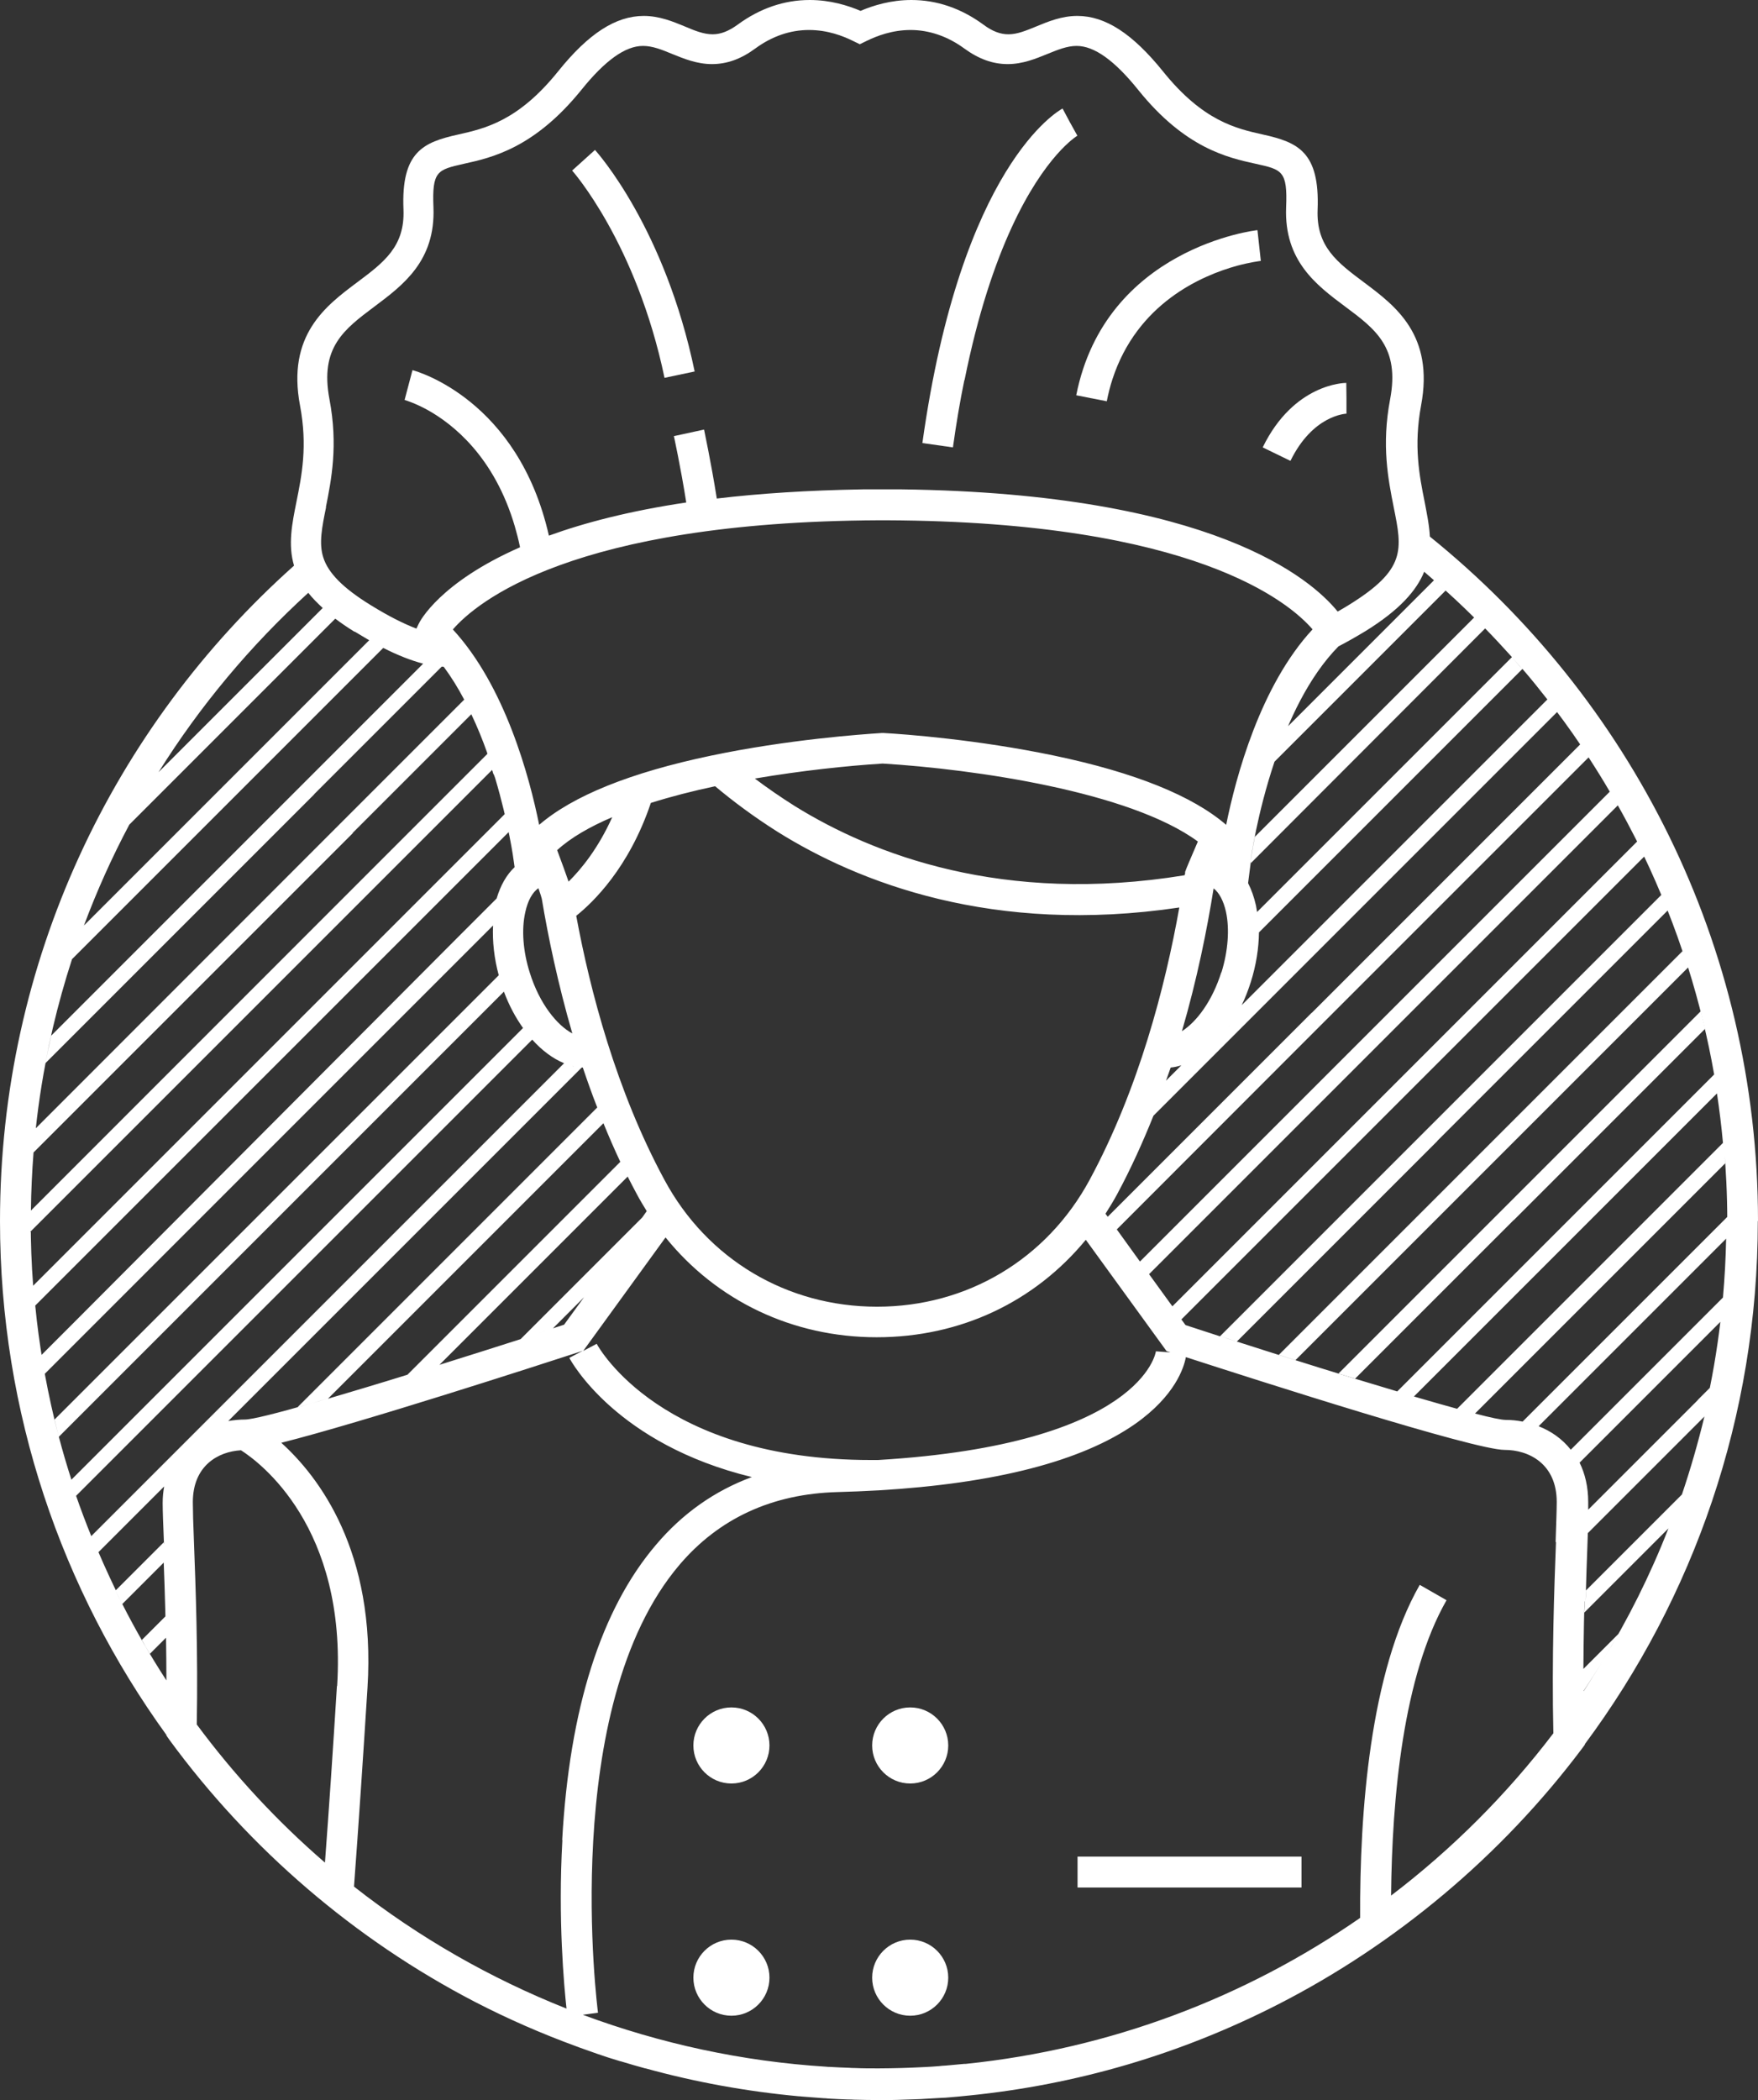 <?xml version="1.0" encoding="UTF-8"?> <svg xmlns="http://www.w3.org/2000/svg" id="Layer_2" data-name="Layer 2" viewBox="0 0 93.81 112.05"><rect x="0" y="0" width="93.81" height="112.05" fill="#333333" stroke="none"/><defs><style> .cls-1 { fill: #fff; stroke-width: 0px; } </style></defs><g id="Layer_1-2" data-name="Layer 1"><g><path class="cls-1" d="m93.81,65.15c0-14.74-6.84-27.91-17.51-36.52-.03-.61-.16-1.22-.28-1.86-.28-1.39-.59-2.97-.19-5.13.71-3.77-1.37-5.32-3.04-6.57-1.43-1.07-2.56-1.91-2.48-3.89.12-3.09-1.07-3.59-2.91-4-1.43-.32-3.2-.71-5.34-3.37-1.63-2.02-3.08-2.96-4.57-2.96-.84,0-1.56.3-2.19.56-.54.22-1.01.42-1.49.42-.43,0-.86-.16-1.34-.52-1.19-.87-2.48-1.31-3.84-1.31-1.09,0-2.03.29-2.71.58-.68-.29-1.62-.58-2.71-.58-1.36,0-2.65.44-3.84,1.31-.48.35-.91.52-1.34.52-.48,0-.95-.19-1.49-.42-.63-.26-1.35-.56-2.19-.56-1.49,0-2.95.94-4.57,2.96-2.14,2.66-3.92,3.05-5.34,3.37-1.84.41-3.04.91-2.91,4,.08,1.98-1.05,2.82-2.48,3.89-1.67,1.25-3.75,2.81-3.04,6.57.41,2.16.09,3.74-.19,5.13-.24,1.19-.46,2.29-.13,3.41C6.06,38.77,0,51.27,0,65.15c0,10.23,3.3,19.71,8.88,27.42v.03s.16.23.16.23c4.27,5.83,9.9,10.66,16.3,13.98,1.76.91,3.57,1.7,5.43,2.38.05.02.1.04.16.06.31.11.62.22.93.33.4.14.8.27,1.21.39.03,0,.05.02.08.02.42.13.85.25,1.28.37,0,0,.01,0,.02,0,2.64.73,5.38,1.23,8.19,1.49.04,0,.09,0,.13.01.39.03.78.06,1.16.09.09,0,.18.01.27.02.35.02.71.04,1.06.05.1,0,.21,0,.31.01.44.01.88.02,1.31.02,0,0,.01,0,.02,0,0,0,.02,0,.03,0,.42,0,.84,0,1.26-.02.21,0,.42-.02.63-.02.2,0,.41-.02.61-.03.29-.02.58-.03.86-.05.11,0,.21-.01.32-.02.36-.03.71-.06,1.07-.1,0,0,0,0,.01,0,5.76-.58,11.3-2.2,16.5-4.86,6.32-3.23,11.93-7.94,16.21-13.63l.17-.23v-.03c5.79-7.8,9.23-17.46,9.23-27.91Zm-9.08,16.65l6.22-6.22c-.34,1.41-.74,2.8-1.2,4.16l-5.12,5.12c0,.19-.01.38-.02.58.03-1.18.07-2.22.1-3.07,0-.21.02-.4.02-.58Zm4.78-1.38c.08-.22.16-.45.24-.68-.08.23-.16.45-.24.68Zm1.44-4.84c.03-.12.06-.24.09-.36,0-.04.02-.08.02-.12.03-.14.06-.28.09-.42-.07.3-.13.61-.2.91Zm1.21-10.64l-5.7,5.7h0s-5.21,5.21-5.21,5.21h0c-.3-.06-.6-.09-.9-.09-.23,0-.81-.12-1.64-.34l6.2-6.2.07-.07,7.08-7.08c-.02-.36-.05-.72-.08-1.08.12,1.37.19,2.75.19,4.15,0-.07,0-.14,0-.21ZM8.74,82.38s0-.06,0-.09l-2.56,2.56c-.45-.94-.88-1.89-1.27-2.86.11.28.22.55.34.83l3.51-3.51c-.05.28-.08.57-.08.88,0,.45.03,1.18.07,2.18Zm17.88-30.33s0-.01,0-.02l-.03.03-.07.07-20.51,20.51h0s-.07.07-.07.07l-3.03,3.03c.08.31.15.63.23.94-.29-1.11-.54-2.24-.75-3.38l2-2,.07-.07.07-.07,20.51-20.51.07-.07.07-.07,1.13-1.13h0c-.04.85.06,1.76.31,2.68Zm-.27-3.19s0-.01,0-.02c0,0,0,.01,0,.02Zm-19.91,24.5h0s.07-.07.07-.07l20.38-20.38c.27.73.62,1.38,1.02,1.94l-19.91,19.91-.07.07-4.12,4.12c-.24-.75-.47-1.52-.67-2.29l3.31-3.31Zm20.22-21.15c.02.07.04.13.06.2h0s0,0,0,0c-.02-.07-.04-.13-.06-.2Zm-7.73-18.51c.26.16.52.31.77.46,0,0,0,0,0,0l-5.44,5.44-.07.07-.07.07-9.64,9.64c.69-1.85,1.5-3.65,2.42-5.38l5.73-5.73.07-.07.07-.07,5.12-5.12c.31.23.65.47,1.03.7Zm-4.23,6.62l.07-.07.07-.07,5.61-5.61c.77.39,1.48.67,2.13.84l-6.26,6.26-.07.07-.07.07-13.45,13.45c-.11.49-.21.98-.31,1.47.48-2.53,1.17-4.99,2.05-7.35-.22.59-.43,1.19-.63,1.8l10.85-10.85Zm2.06,2.06l.07-.07.07-.07,6.67-6.67s.07,0,.11.01c.4.54.77,1.14,1.09,1.75l-6.39,6.39-.07.07-.07.07L1.91,60.2c-.05.43-.09.86-.12,1.29.13-1.62.34-3.21.64-4.77l14.34-14.34Zm2.06,2.06l.07-.07.07-.07,6.19-6.19c.32.67.6,1.36.84,2.04,0,.02.01.04.02.07l-5.57,5.57-.07.07-.07.07L1.65,64.59c.01-1.04.06-2.08.14-3.1l17.04-17.04Zm5.95-7.12c.14.26.27.52.39.78-.12-.26-.25-.52-.39-.78Zm-.6-3.74c1.24-1.43,6.34-5.74,22.72-5.82h.17s.26,0,.26,0c16.41.07,21.49,4.39,22.72,5.82-2.79,3.01-4.09,7.86-4.61,10.43-1.8-1.55-4.87-2.79-9.16-3.69-4.1-.86-8.01-1.15-9.12-1.21h-.05s-.05,0-.05,0c-1.1.07-5.02.35-9.12,1.21-4.29.9-7.36,2.14-9.16,3.69-.52-2.57-1.82-7.41-4.61-10.43Zm43.01,16.17s0,0,0,0l14.06-14.06c.46.53.9,1.08,1.33,1.63l-14.64,14.64-.07.07-.07.07-1.53,1.53h0c.19-.39.35-.81.49-1.25.28-.89.42-1.79.43-2.63Zm-.02-.56s0,.01,0,.02c0,0,0-.01,0-.02Zm-7.57,16.41l10.89-10.9.02-.02,14.27-14.27c.39.6.77,1.21,1.13,1.83l-13.85,13.85-.07.07-.07.07-11.08,11.08-1.24-1.72Zm10.41-11.57l-.07.07-.07.07-10.75,10.75-.12-.16c.21-.33.42-.67.61-1.02.74-1.37,1.38-2.79,1.95-4.21h0l6.84-6.84.07-.07.07-.07,14.56-14.56c-.17-.22-.33-.44-.51-.66.61.78,1.19,1.57,1.74,2.39l-14.32,14.32Zm-41.73-2.13c-.36-1.13-.45-2.31-.24-3.23.13-.61.38-1.06.7-1.28.1.28.16.48.18.56.34,2.04.86,4.53,1.63,7.19-.82-.44-1.75-1.58-2.27-3.24Zm-.12,3.28h0s0,0,0,0Zm1.58-9.82c.73-.67,1.75-1.25,2.94-1.76-.75,1.67-1.66,2.78-2.33,3.44-.15-.43-.36-1.02-.61-1.68Zm1.01,3.51c.89-.71,2.82-2.55,3.99-6.03,1.08-.34,2.25-.64,3.43-.89.94.79,2.05,1.62,3.33,2.43,4.32,2.7,11.49,5.52,21.44,4.04-.75,4.21-2.16,9.67-4.79,14.54-2.29,4.23-6.53,6.76-11.34,6.76s-9.06-2.53-11.34-6.76c-2.58-4.77-3.97-10.1-4.71-14.09Zm-.12,8.03s-.05-.01-.07-.02c.02,0,.05.01.07.02Zm9.66-15.36c2.47-.42,4.9-.68,6.82-.8,4.92.3,13.2,1.5,16.82,4.16-.37.85-.65,1.52-.65,1.54l-.03.08v.08s-.02.07-.03.1c-9.69,1.58-16.63-1.11-20.78-3.68-.78-.49-1.5-.99-2.15-1.48Zm22.76,15.3l-.82.82s0,0,0,0c.08-.23.17-.47.25-.7.19-.02.38-.06.57-.12Zm2.54-2.06s0-.01.02-.02c0,0-.01.01-.02.02Zm-.78.94s.02-.02.02-.02c0,0-.02.02-.02.02Zm-.86.69s.01,0,.02-.01c0,0-.01,0-.02.01Zm1.23-4.53c-.49,1.55-1.32,2.64-2.1,3.14.81-2.78,1.34-5.42,1.69-7.62.3.23.53.67.66,1.25.2.92.11,2.1-.24,3.23Zm-56.62,23.44l.07-.07,19.78-19.78c.52.58,1.1,1.01,1.7,1.26l-20,20h0s-.07.07-.07.07l-5.16,5.16c-.29-.71-.56-1.43-.81-2.15l4.49-4.49Zm-4.49,4.49c-.1-.29-.19-.58-.29-.88.09.29.19.59.29.88Zm5.61-2.61c-.04.05-.09.1-.13.15.04-.05.09-.1.13-.15Zm-.26.33s-.06.08-.08.12c.03-.04.05-.08.08-.12Zm-.22.34s0,.01,0,.01c0,0,0-.01,0-.01Zm-.4,1.02s0,0,0,.01c0,0,0,0,0-.01Zm1.25-2.07h0c-.09.08-.18.16-.26.25.08-.09.17-.17.26-.25Zm2.14-1l18.86-18.86s.04,0,.06,0c.24.71.49,1.42.77,2.13l-15.99,15.99c.24-.07.5-.14.76-.21-1.85.53-3.19.87-3.57.87-.29,0-.59.03-.89.08h0Zm-.53.13s-.03,0-.04.01c.01,0,.03,0,.04-.01Zm-1.05.47s-.02.01-.03.02c.01,0,.02-.01.03-.02Zm21.6-16.49c.28.69.58,1.38.9,2.06h0s-11.36,11.36-11.36,11.36c-1.51.47-2.96.9-4.24,1.28l14.69-14.69s0,0,0,0Zm-14.7,14.69c-.28.08-.56.16-.82.24.26-.08.54-.16.82-.24Zm15.99-11.85c.16.32.33.64.5.96.16.3.34.6.52.89l-.24.34-6.49,6.49c-1.39.45-2.87.91-4.33,1.37l10.05-10.05Zm-10.07,10.05c-.55.17-1.1.34-1.65.51.54-.17,1.09-.34,1.65-.51Zm6.08-1.94l1.68-1.68,1.29-1.78-2.37,3.26c-.45.15-.93.3-1.42.46.28-.09.55-.18.82-.26Zm-.88.29c-.27.09-.55.18-.82.27.28-.09.55-.18.82-.27Zm6.9-5.14c2.72,3.37,6.77,5.32,11.26,5.32s8.44-1.9,11.16-5.2l4.31,5.94.21.07-.78-.06c0,.05-.75,4.96-14.83,5.8-.12,0-.24,0-.37,0-11.15,0-14.5-5.94-14.64-6.2l-.72.38,4.39-6.05Zm25.67,1.79l.12.17,11.25-11.25h0s13.77-13.77,13.77-13.77c.36.64.7,1.28,1.03,1.93l-13.25,13.25-.07.07-.07.07-11.41,11.41-1.37-1.89Zm24.72-25.58c.14.25.29.49.43.74-.14-.25-.28-.5-.43-.74Zm-22.86,28.15l11.55-11.55.02-.02,13.12-13.12c-.12-.26-.25-.51-.38-.77.46.92.89,1.86,1.29,2.82l-12.48,12.48-.07.07-.07.07-10.93,10.93c-.64-.21-1.25-.41-1.84-.6l-.42-.58.19.27Zm13.64-9.51h0l12.3-12.3c-.11-.28-.22-.56-.34-.83.41.98.79,1.98,1.13,3l-11.54,11.54-.07.07h0l-9.93,9.93c.3.09.59.19.89.28l9.56-9.56.07-.07.07-.07,11.25-11.25c.58,1.85,1.05,3.76,1.39,5.71l-9.09,9.09-.07.07h0s-7.75,7.75-7.75,7.75c-2.63-.78-5.76-1.76-8.56-2.66l10.7-10.7Zm-10.7,10.7c-.29-.09-.58-.19-.86-.28.28.09.57.18.86.28Zm23.8-20.83c.1.29.19.58.29.88-.09-.29-.19-.59-.29-.88Zm-14.34,23.76l7.36-7.36.07-.07.07-.07,8.67-8.67c.13.87.24,1.75.32,2.64l-7.58,7.58-.07.07-6.54,6.54c.33.09.64.17.91.24-1.04-.27-2.47-.68-4.1-1.16.3.09.6.18.88.26Zm16.01-17.18c.06.33.11.67.16,1-.05-.34-.1-.67-.16-1Zm-10.24-21.64c-.18-.21-.36-.41-.54-.62.18.21.37.41.54.62Zm-.55-.62l-13.59,13.59c-.02-.12-.04-.24-.06-.35-.1-.44-.24-.84-.42-1.19l.15-1.17v.1s12.5-12.52,12.5-12.52c.49.5.96,1.01,1.43,1.53Zm-1.56-1.67c-.15-.15-.3-.3-.45-.45l-11.7,11.7c-.15.76-.21,1.23-.22,1.27,0-.07.34-2.51,1.27-5.28l9.13-9.13c.68.61,1.33,1.24,1.97,1.89Zm-1.97-1.89c-.2-.18-.41-.37-.62-.55.21.18.41.36.62.55Zm-1.15-1.01c.18.15.35.31.53.46l-7.79,7.79c-.27.63-.51,1.26-.71,1.88.72-2.16,1.81-4.52,3.4-6.14.46-.24.94-.51,1.45-.82,1.81-1.12,2.72-2.16,3.13-3.17Zm-58.6-3.44c.29-1.46.66-3.29.19-5.76-.52-2.76.77-3.72,2.41-4.95,1.52-1.14,3.25-2.43,3.14-5.28-.08-1.95.21-2.01,1.62-2.33,1.5-.33,3.76-.84,6.27-3.94,1.27-1.58,2.35-2.35,3.29-2.35.52,0,1.03.21,1.56.43.62.25,1.32.54,2.12.54s1.55-.27,2.31-.83c.9-.66,1.87-.99,2.87-.99s1.81.32,2.34.58l.37.18.37-.18c.53-.26,1.36-.58,2.34-.58s1.97.33,2.87.99c.77.56,1.52.83,2.31.83.81,0,1.5-.29,2.12-.54.54-.22,1.05-.43,1.56-.43.94,0,2.02.77,3.29,2.35,2.5,3.11,4.77,3.61,6.27,3.94,1.41.31,1.7.38,1.62,2.33-.11,2.84,1.61,4.14,3.14,5.28,1.64,1.22,2.93,2.19,2.41,4.95-.47,2.47-.1,4.29.19,5.76.46,2.28.67,3.32-2.38,5.21-.21.13-.41.25-.61.36-1.41-1.74-6.67-6.3-23.26-6.52h0s-1.04,0-1.04,0h-.22s-.82,0-.82,0h0c-2.94.05-5.52.22-7.79.49-.31-1.96-.67-3.61-.68-3.68l-1.61.35s.36,1.64.66,3.54c-3.02.45-5.43,1.08-7.33,1.77-1.64-7.25-7.04-8.77-7.28-8.83l-.42,1.59c.06.02.54.16,1.2.52,1.38.76,3.59,2.51,4.68,6.22.1.35.2.72.28,1.12-4.26,1.87-5.34,3.93-5.41,4.09l-.12.25c-.65-.25-1.45-.64-2.45-1.26-1.46-.9-2.26-1.71-2.52-2.54-.24-.75-.07-1.6.15-2.68Zm.14,5.64h0s0,0,0,0Zm-1.08-1.07c.21.27.47.53.77.81l-5.06,5.06-.07.07-.07.07-3.56,3.56c2.22-3.55,4.91-6.76,7.99-9.57Zm-9.58,12.32c.5-.94,1.03-1.86,1.59-2.76-.56.9-1.09,1.82-1.59,2.76Zm-5.25,21.77l19.24-19.24.07-.07.07-.07,5.26-5.26s.02.08.04.12v.03c.05.09.09.18.12.28.72,2.41.99,4.37.99,4.41l.05.35c-.43.4-.75.97-.96,1.67l-1.95,1.95-.07.07-.07.07L3.87,70.64l-.02.02-1.63,1.63c.02.15.05.3.07.44-.17-1.01-.31-2.03-.41-3.07l.51-.51h0s20.58-20.58,20.58-20.58l.07-.07.07-.07,4.07-4.07c-.06-.29-.13-.61-.21-.96l-4.44,4.44-.07.07-.07.07L1.8,68.57l-.03.03c-.09-1.14-.13-2.29-.13-3.45,0,.2,0,.41.01.61Zm4.52,19.09c.13.26.25.53.38.78-.13-.26-.26-.52-.38-.78Zm.38.78l2.22-2.22c-.01-.36-.03-.7-.04-1.02.05,1.35.12,3.09.15,5.03,0-.39-.01-.77-.02-1.14l-1.26,1.26c.14.25.28.5.43.74l.86-.86c.01.73.02,1.49.02,2.28-.85-1.31-1.64-2.67-2.35-4.07Zm11.46,4.36c-.21,3.36-.42,6.52-.64,9.43-2.54-2.19-4.84-4.67-6.84-7.37.07-3.8-.06-7.36-.15-9.73-.04-.96-.06-1.71-.06-2.13,0-1.94,1.34-2.7,2.57-2.77,1,.64,5.66,4.08,5.13,12.58Zm12.03,8.23c-.24,4.25.09,7.78.22,8.99-4.06-1.61-7.89-3.8-11.34-6.51.24-3.23.48-6.79.72-10.61.46-7.3-2.62-11.28-4.6-13.07,4.29-1.08,13.67-4.12,15.85-4.83l.24-.08-.72.38c.12.23,2.54,4.61,9.74,6.36-1.98.73-3.7,1.94-5.12,3.62-2.93,3.44-4.61,8.74-5,15.74Zm53.02-15.9c-.09,2.34-.23,6.22-.14,10.2-2.48,3.26-5.4,6.18-8.66,8.66.05-5.24.65-11.72,2.96-15.76l-1.43-.82c-2.66,4.66-3.21,12.15-3.18,17.77-6.1,4.23-13.29,6.99-21.05,7.79-.03,0-.06,0-.08,0-.33.03-.65.06-.98.09-.12,0-.25.02-.37.03-.26.02-.52.04-.78.05-.21.01-.42.02-.64.03-.19,0-.38.02-.57.02-.4.01-.81.02-1.21.02,0,0-.02,0-.03,0,0,0-.01,0-.02,0-.42,0-.84,0-1.26-.02-.09,0-.17,0-.26-.01-.36-.01-.71-.03-1.07-.05-.06,0-.11,0-.17-.01-4.47-.28-8.85-1.23-12.99-2.77l.81-.11c-.02-.16-2.11-16.31,4.35-23.9,2.11-2.48,4.95-3.79,8.44-3.88.74-.02,1.45-.05,2.15-.09,0,0,.02,0,.02,0h0c6.26-.37,10.87-1.56,13.71-3.55,2.13-1.5,2.6-3.01,2.7-3.56,3.86,1.25,15.38,4.95,17.01,4.95,1.28,0,2.78.73,2.78,2.78,0,.42-.03,1.17-.06,2.13Zm-1.36-6.36s.01,0,.02,0c0,0-.01,0-.02,0Zm.45.16l4.82-4.82.07-.07.07-.07,5.03-5.03c-.02,1.05-.08,2.1-.17,3.14l-3.38,3.38h0s-.07.07-.07.07l-4.67,4.67c-.46-.58-1.05-.99-1.71-1.25Zm2.16,1.97h0s4.73-4.73,4.73-4.73h0s.07-.07.07-.07l2.73-2.73c.05-.43.09-.86.13-1.3-.15,1.64-.38,3.25-.7,4.83l-.61.61h0s-.06.07-.06.07l-.07.07-5.75,5.75s0,0,0,.01c0-.16,0-.29,0-.41,0-.82-.17-1.52-.46-2.11Zm-.21-.38h0s0,0,0,0Zm.64,3.78s0-.03,0-.05c0,.02,0,.03,0,.05Zm.01-.31s0-.03,0-.05c0,.02,0,.03,0,.05Zm0-.3s0-.02,0-.03c0,.01,0,.02,0,.03Zm-.16,4.6c0,.2-.01.39-.02.6l4.49-4.49c-.97,2.49-2.17,4.88-3.55,7.13.3-.49.59-.99.88-1.5l-1.87,1.87c0,.38,0,.77,0,1.17,0-1.7.02-3.33.06-4.77Zm-.06,4.77l.03-.03c.32-.49.64-.98.95-1.48-.32.51-.64,1.02-.97,1.53v-.02Z"></path><rect class="cls-1" x="57.5" y="99.06" width="11.95" height="1.65"></rect><path class="cls-1" d="m37.07,19.83c-1.59-7.65-5.17-11.66-5.32-11.83l-.61.55-.61.55s3.42,3.84,4.93,11.06l1.61-.34Z"></path><path class="cls-1" d="m51.47,20.28c1.44-7.15,3.62-10.55,4.92-12.03.65-.74,1.09-1,1.1-1.01l-.4-.72-.39-.73c-.22.12-5.41,3.03-7.48,17.85l1.63.23c.18-1.29.38-2.48.61-3.59Z"></path><path class="cls-1" d="m58.25,21.25l.81.16c.08-.41.18-.8.3-1.17,1.32-4.06,4.76-5.54,6.65-6.06.71-.19,1.2-.25,1.27-.26h0s-.09-.82-.09-.82l-.09-.82c-.08,0-8.11.94-9.67,8.81l.81.16Z"></path><path class="cls-1" d="m71.85,22.07v-.82s-.01-.82-.01-.82c-.11,0-2.8.04-4.46,3.44l1.48.72c1.19-2.43,2.92-2.51,2.99-2.52Z"></path><path class="cls-1" d="m39.03,91.1c-1.12,0-2.03.91-2.03,2.03s.91,2.03,2.03,2.03,2.03-.91,2.03-2.03-.91-2.03-2.03-2.03Z"></path><path class="cls-1" d="m39.03,103.49c-1.12,0-2.03.91-2.03,2.03s.91,2.03,2.03,2.03,2.03-.91,2.03-2.03-.91-2.03-2.03-2.03Z"></path><path class="cls-1" d="m48.57,91.1c-1.12,0-2.03.91-2.03,2.03s.91,2.03,2.03,2.03,2.03-.91,2.03-2.03-.91-2.03-2.03-2.03Z"></path><path class="cls-1" d="m48.57,103.49c-1.12,0-2.03.91-2.03,2.03s.91,2.03,2.03,2.03,2.03-.91,2.03-2.03-.91-2.03-2.03-2.03Z"></path><path class="cls-1" d="m80.78,65.1l.07-.07,10.14-10.14c-.07-.31-.15-.63-.23-.94l-10.42,10.42-.07.07-.07.07-8.78,8.78c.3.09.6.18.89.27l8.47-8.47Z"></path></g></g></svg> 